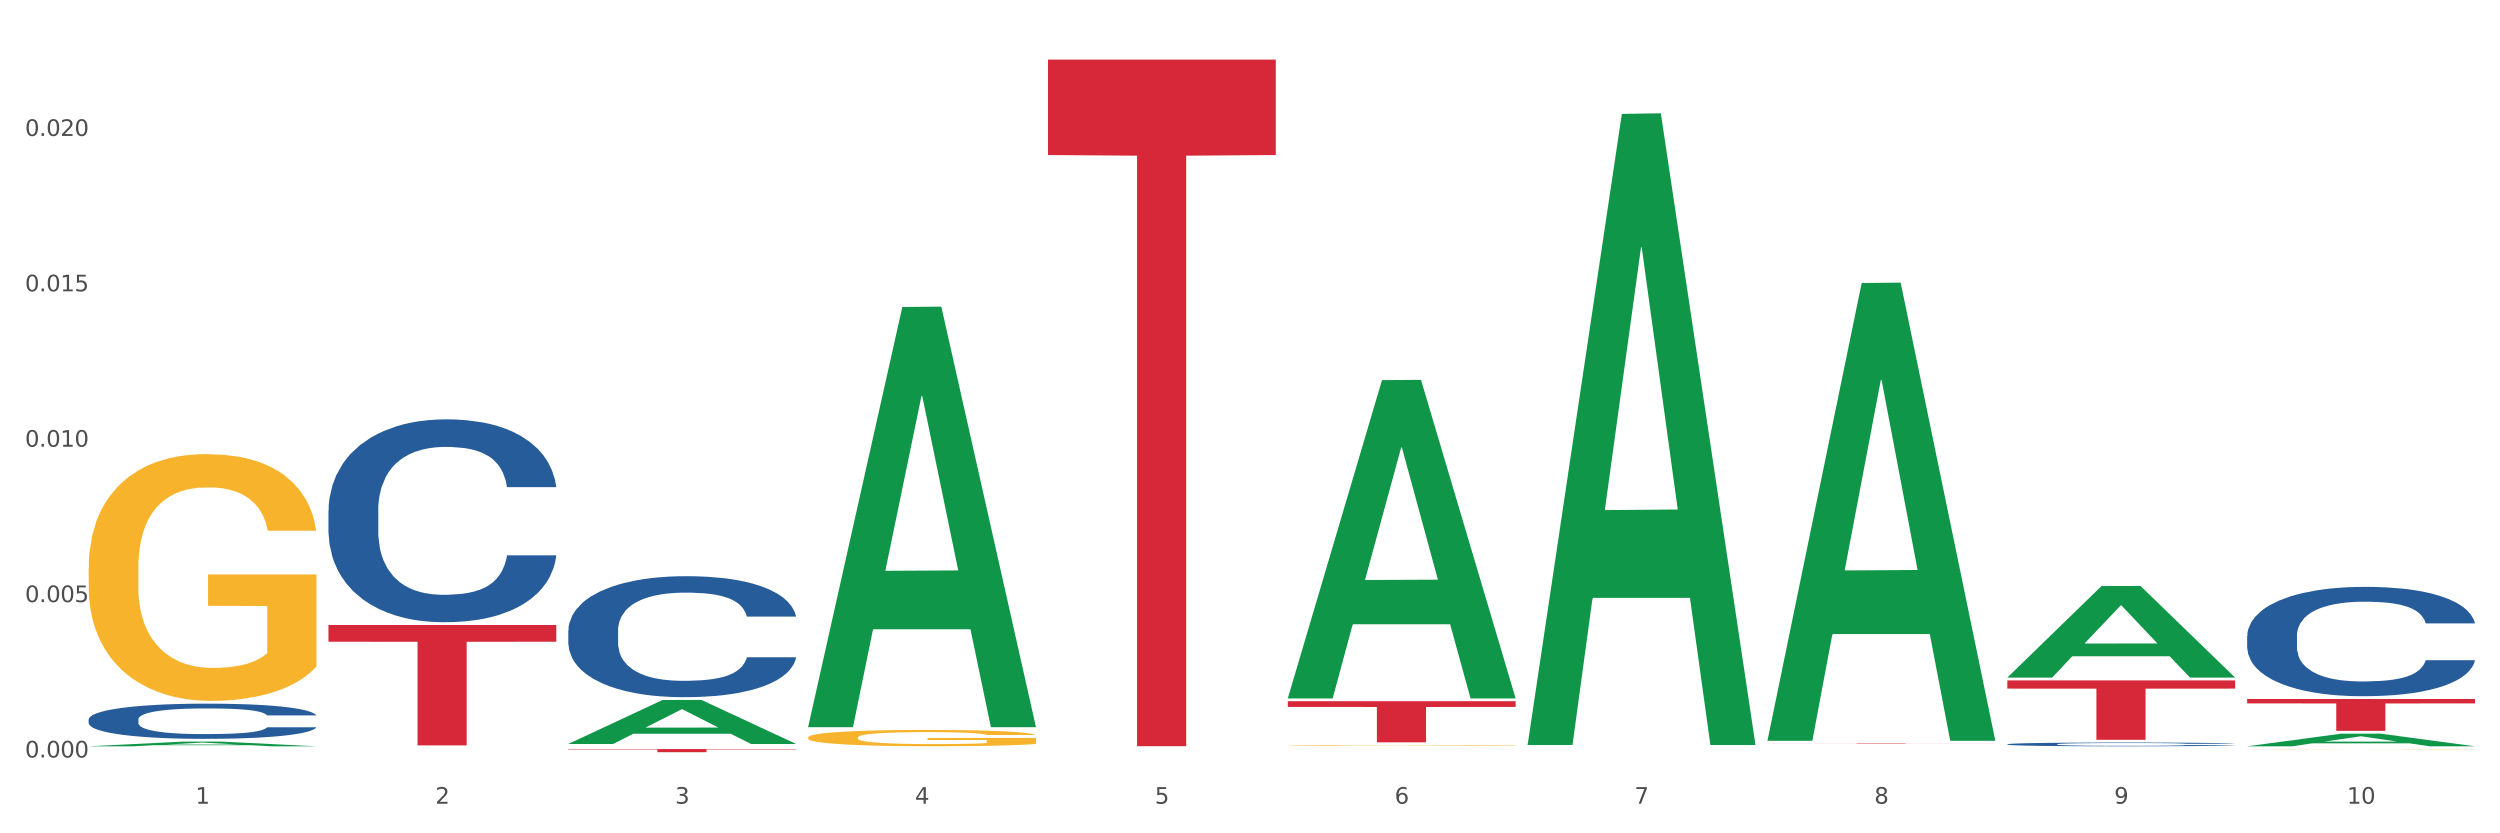 <?xml version="1.0" encoding="utf-8" standalone="no"?>
<!DOCTYPE svg PUBLIC "-//W3C//DTD SVG 1.1//EN"
  "http://www.w3.org/Graphics/SVG/1.1/DTD/svg11.dtd">
<svg xmlns:xlink="http://www.w3.org/1999/xlink" width="1080pt" height="360pt" viewBox="0 0 1080 360" xmlns="http://www.w3.org/2000/svg" version="1.1">
 <rect x="0" y="0" width="1080" height="360" fill="#333333" stroke="none"/>
 <defs>
  <style type="text/css">*{stroke-linejoin: round; stroke-linecap: butt}</style>
 </defs>
 <g id="figure_1">
  <g id="patch_1">
   <path d="M 0 360 
L 1080 360 
L 1080 0 
L 0 0 
z
" style="fill: #ffffff; stroke: #ffffff; stroke-linejoin: miter"/>
  </g>
  <g id="axes_1">
   <g id="matplotlib.axis_1">
    <g id="xtick_1">
     <g id="text_1">
      <!-- 1 -->
      <g style="fill: #4d4d4d" transform="translate(84.444 347.204) scale(0.096 -0.096)">
       <defs>
        <path id="DejaVuSans-31" d="M 794 531 
L 1825 531 
L 1825 4091 
L 703 3866 
L 703 4441 
L 1819 4666 
L 2450 4666 
L 2450 531 
L 3481 531 
L 3481 0 
L 794 0 
L 794 531 
z
" transform="scale(0.016)"/>
       </defs>
       <use xlink:href="#DejaVuSans-31"/>
      </g>
     </g>
    </g>
    <g id="xtick_2">
     <g id="text_2">
      <!-- 2 -->
      <g style="fill: #4d4d4d" transform="translate(188.053 347.204) scale(0.096 -0.096)">
       <defs>
        <path id="DejaVuSans-32" d="M 1228 531 
L 3431 531 
L 3431 0 
L 469 0 
L 469 531 
Q 828 903 1448 1529 
Q 2069 2156 2228 2338 
Q 2531 2678 2651 2914 
Q 2772 3150 2772 3378 
Q 2772 3750 2511 3984 
Q 2250 4219 1831 4219 
Q 1534 4219 1204 4116 
Q 875 4013 500 3803 
L 500 4441 
Q 881 4594 1212 4672 
Q 1544 4750 1819 4750 
Q 2544 4750 2975 4387 
Q 3406 4025 3406 3419 
Q 3406 3131 3298 2873 
Q 3191 2616 2906 2266 
Q 2828 2175 2409 1742 
Q 1991 1309 1228 531 
z
" transform="scale(0.016)"/>
       </defs>
       <use xlink:href="#DejaVuSans-32"/>
      </g>
     </g>
    </g>
    <g id="xtick_3">
     <g id="text_3">
      <!-- 3 -->
      <g style="fill: #4d4d4d" transform="translate(291.663 347.204) scale(0.096 -0.096)">
       <defs>
        <path id="DejaVuSans-33" d="M 2597 2516 
Q 3050 2419 3304 2112 
Q 3559 1806 3559 1356 
Q 3559 666 3084 287 
Q 2609 -91 1734 -91 
Q 1441 -91 1130 -33 
Q 819 25 488 141 
L 488 750 
Q 750 597 1062 519 
Q 1375 441 1716 441 
Q 2309 441 2620 675 
Q 2931 909 2931 1356 
Q 2931 1769 2642 2001 
Q 2353 2234 1838 2234 
L 1294 2234 
L 1294 2753 
L 1863 2753 
Q 2328 2753 2575 2939 
Q 2822 3125 2822 3475 
Q 2822 3834 2567 4026 
Q 2313 4219 1838 4219 
Q 1578 4219 1281 4162 
Q 984 4106 628 3988 
L 628 4550 
Q 988 4650 1302 4700 
Q 1616 4750 1894 4750 
Q 2613 4750 3031 4423 
Q 3450 4097 3450 3541 
Q 3450 3153 3228 2886 
Q 3006 2619 2597 2516 
z
" transform="scale(0.016)"/>
       </defs>
       <use xlink:href="#DejaVuSans-33"/>
      </g>
     </g>
    </g>
    <g id="xtick_4">
     <g id="text_4">
      <!-- 4 -->
      <g style="fill: #4d4d4d" transform="translate(395.273 347.204) scale(0.096 -0.096)">
       <defs>
        <path id="DejaVuSans-34" d="M 2419 4116 
L 825 1625 
L 2419 1625 
L 2419 4116 
z
M 2253 4666 
L 3047 4666 
L 3047 1625 
L 3713 1625 
L 3713 1100 
L 3047 1100 
L 3047 0 
L 2419 0 
L 2419 1100 
L 313 1100 
L 313 1709 
L 2253 4666 
z
" transform="scale(0.016)"/>
       </defs>
       <use xlink:href="#DejaVuSans-34"/>
      </g>
     </g>
    </g>
    <g id="xtick_5">
     <g id="text_5">
      <!-- 5 -->
      <g style="fill: #4d4d4d" transform="translate(498.883 347.204) scale(0.096 -0.096)">
       <defs>
        <path id="DejaVuSans-35" d="M 691 4666 
L 3169 4666 
L 3169 4134 
L 1269 4134 
L 1269 2991 
Q 1406 3038 1543 3061 
Q 1681 3084 1819 3084 
Q 2600 3084 3056 2656 
Q 3513 2228 3513 1497 
Q 3513 744 3044 326 
Q 2575 -91 1722 -91 
Q 1428 -91 1123 -41 
Q 819 9 494 109 
L 494 744 
Q 775 591 1075 516 
Q 1375 441 1709 441 
Q 2250 441 2565 725 
Q 2881 1009 2881 1497 
Q 2881 1984 2565 2268 
Q 2250 2553 1709 2553 
Q 1456 2553 1204 2497 
Q 953 2441 691 2322 
L 691 4666 
z
" transform="scale(0.016)"/>
       </defs>
       <use xlink:href="#DejaVuSans-35"/>
      </g>
     </g>
    </g>
    <g id="xtick_6">
     <g id="text_6">
      <!-- 6 -->
      <g style="fill: #4d4d4d" transform="translate(602.492 347.204) scale(0.096 -0.096)">
       <defs>
        <path id="DejaVuSans-36" d="M 2113 2584 
Q 1688 2584 1439 2293 
Q 1191 2003 1191 1497 
Q 1191 994 1439 701 
Q 1688 409 2113 409 
Q 2538 409 2786 701 
Q 3034 994 3034 1497 
Q 3034 2003 2786 2293 
Q 2538 2584 2113 2584 
z
M 3366 4563 
L 3366 3988 
Q 3128 4100 2886 4159 
Q 2644 4219 2406 4219 
Q 1781 4219 1451 3797 
Q 1122 3375 1075 2522 
Q 1259 2794 1537 2939 
Q 1816 3084 2150 3084 
Q 2853 3084 3261 2657 
Q 3669 2231 3669 1497 
Q 3669 778 3244 343 
Q 2819 -91 2113 -91 
Q 1303 -91 875 529 
Q 447 1150 447 2328 
Q 447 3434 972 4092 
Q 1497 4750 2381 4750 
Q 2619 4750 2861 4703 
Q 3103 4656 3366 4563 
z
" transform="scale(0.016)"/>
       </defs>
       <use xlink:href="#DejaVuSans-36"/>
      </g>
     </g>
    </g>
    <g id="xtick_7">
     <g id="text_7">
      <!-- 7 -->
      <g style="fill: #4d4d4d" transform="translate(706.102 347.204) scale(0.096 -0.096)">
       <defs>
        <path id="DejaVuSans-37" d="M 525 4666 
L 3525 4666 
L 3525 4397 
L 1831 0 
L 1172 0 
L 2766 4134 
L 525 4134 
L 525 4666 
z
" transform="scale(0.016)"/>
       </defs>
       <use xlink:href="#DejaVuSans-37"/>
      </g>
     </g>
    </g>
    <g id="xtick_8">
     <g id="text_8">
      <!-- 8 -->
      <g style="fill: #4d4d4d" transform="translate(809.712 347.204) scale(0.096 -0.096)">
       <defs>
        <path id="DejaVuSans-38" d="M 2034 2216 
Q 1584 2216 1326 1975 
Q 1069 1734 1069 1313 
Q 1069 891 1326 650 
Q 1584 409 2034 409 
Q 2484 409 2743 651 
Q 3003 894 3003 1313 
Q 3003 1734 2745 1975 
Q 2488 2216 2034 2216 
z
M 1403 2484 
Q 997 2584 770 2862 
Q 544 3141 544 3541 
Q 544 4100 942 4425 
Q 1341 4750 2034 4750 
Q 2731 4750 3128 4425 
Q 3525 4100 3525 3541 
Q 3525 3141 3298 2862 
Q 3072 2584 2669 2484 
Q 3125 2378 3379 2068 
Q 3634 1759 3634 1313 
Q 3634 634 3220 271 
Q 2806 -91 2034 -91 
Q 1263 -91 848 271 
Q 434 634 434 1313 
Q 434 1759 690 2068 
Q 947 2378 1403 2484 
z
M 1172 3481 
Q 1172 3119 1398 2916 
Q 1625 2713 2034 2713 
Q 2441 2713 2670 2916 
Q 2900 3119 2900 3481 
Q 2900 3844 2670 4047 
Q 2441 4250 2034 4250 
Q 1625 4250 1398 4047 
Q 1172 3844 1172 3481 
z
" transform="scale(0.016)"/>
       </defs>
       <use xlink:href="#DejaVuSans-38"/>
      </g>
     </g>
    </g>
    <g id="xtick_9">
     <g id="text_9">
      <!-- 9 -->
      <g style="fill: #4d4d4d" transform="translate(913.322 347.204) scale(0.096 -0.096)">
       <defs>
        <path id="DejaVuSans-39" d="M 703 97 
L 703 672 
Q 941 559 1184 500 
Q 1428 441 1663 441 
Q 2288 441 2617 861 
Q 2947 1281 2994 2138 
Q 2813 1869 2534 1725 
Q 2256 1581 1919 1581 
Q 1219 1581 811 2004 
Q 403 2428 403 3163 
Q 403 3881 828 4315 
Q 1253 4750 1959 4750 
Q 2769 4750 3195 4129 
Q 3622 3509 3622 2328 
Q 3622 1225 3098 567 
Q 2575 -91 1691 -91 
Q 1453 -91 1209 -44 
Q 966 3 703 97 
z
M 1959 2075 
Q 2384 2075 2632 2365 
Q 2881 2656 2881 3163 
Q 2881 3666 2632 3958 
Q 2384 4250 1959 4250 
Q 1534 4250 1286 3958 
Q 1038 3666 1038 3163 
Q 1038 2656 1286 2365 
Q 1534 2075 1959 2075 
z
" transform="scale(0.016)"/>
       </defs>
       <use xlink:href="#DejaVuSans-39"/>
      </g>
     </g>
    </g>
    <g id="xtick_10">
     <g id="text_10">
      <!-- 10 -->
      <g style="fill: #4d4d4d" transform="translate(1013.877 347.204) scale(0.096 -0.096)">
       <defs>
        <path id="DejaVuSans-30" d="M 2034 4250 
Q 1547 4250 1301 3770 
Q 1056 3291 1056 2328 
Q 1056 1369 1301 889 
Q 1547 409 2034 409 
Q 2525 409 2770 889 
Q 3016 1369 3016 2328 
Q 3016 3291 2770 3770 
Q 2525 4250 2034 4250 
z
M 2034 4750 
Q 2819 4750 3233 4129 
Q 3647 3509 3647 2328 
Q 3647 1150 3233 529 
Q 2819 -91 2034 -91 
Q 1250 -91 836 529 
Q 422 1150 422 2328 
Q 422 3509 836 4129 
Q 1250 4750 2034 4750 
z
" transform="scale(0.016)"/>
       </defs>
       <use xlink:href="#DejaVuSans-31"/>
       <use xlink:href="#DejaVuSans-30" transform="translate(63.623 0)"/>
      </g>
     </g>
    </g>
    <g id="xtick_11"/>
    <g id="xtick_12"/>
    <g id="xtick_13"/>
    <g id="xtick_14"/>
    <g id="xtick_15"/>
    <g id="xtick_16"/>
    <g id="xtick_17"/>
    <g id="xtick_18"/>
    <g id="xtick_19"/>
   </g>
   <g id="matplotlib.axis_2">
    <g id="ytick_1">
     <g id="text_11">
      <!-- 0.000 -->
      <g style="fill: #4d4d4d" transform="translate(10.8 327.245) scale(0.096 -0.096)">
       <defs>
        <path id="DejaVuSans-2e" d="M 684 794 
L 1344 794 
L 1344 0 
L 684 0 
L 684 794 
z
" transform="scale(0.016)"/>
       </defs>
       <use xlink:href="#DejaVuSans-30"/>
       <use xlink:href="#DejaVuSans-2e" transform="translate(63.623 0)"/>
       <use xlink:href="#DejaVuSans-30" transform="translate(95.41 0)"/>
       <use xlink:href="#DejaVuSans-30" transform="translate(159.033 0)"/>
       <use xlink:href="#DejaVuSans-30" transform="translate(222.656 0)"/>
      </g>
     </g>
    </g>
    <g id="ytick_2">
     <g id="text_12">
      <!-- 0.005 -->
      <g style="fill: #4d4d4d" transform="translate(10.8 260.114) scale(0.096 -0.096)">
       <use xlink:href="#DejaVuSans-30"/>
       <use xlink:href="#DejaVuSans-2e" transform="translate(63.623 0)"/>
       <use xlink:href="#DejaVuSans-30" transform="translate(95.41 0)"/>
       <use xlink:href="#DejaVuSans-30" transform="translate(159.033 0)"/>
       <use xlink:href="#DejaVuSans-35" transform="translate(222.656 0)"/>
      </g>
     </g>
    </g>
    <g id="ytick_3">
     <g id="text_13">
      <!-- 0.010 -->
      <g style="fill: #4d4d4d" transform="translate(10.8 192.983) scale(0.096 -0.096)">
       <use xlink:href="#DejaVuSans-30"/>
       <use xlink:href="#DejaVuSans-2e" transform="translate(63.623 0)"/>
       <use xlink:href="#DejaVuSans-30" transform="translate(95.41 0)"/>
       <use xlink:href="#DejaVuSans-31" transform="translate(159.033 0)"/>
       <use xlink:href="#DejaVuSans-30" transform="translate(222.656 0)"/>
      </g>
     </g>
    </g>
    <g id="ytick_4">
     <g id="text_14">
      <!-- 0.015 -->
      <g style="fill: #4d4d4d" transform="translate(10.8 125.853) scale(0.096 -0.096)">
       <use xlink:href="#DejaVuSans-30"/>
       <use xlink:href="#DejaVuSans-2e" transform="translate(63.623 0)"/>
       <use xlink:href="#DejaVuSans-30" transform="translate(95.41 0)"/>
       <use xlink:href="#DejaVuSans-31" transform="translate(159.033 0)"/>
       <use xlink:href="#DejaVuSans-35" transform="translate(222.656 0)"/>
      </g>
     </g>
    </g>
    <g id="ytick_5">
     <g id="text_15">
      <!-- 0.020 -->
      <g style="fill: #4d4d4d" transform="translate(10.8 58.722) scale(0.096 -0.096)">
       <use xlink:href="#DejaVuSans-30"/>
       <use xlink:href="#DejaVuSans-2e" transform="translate(63.623 0)"/>
       <use xlink:href="#DejaVuSans-30" transform="translate(95.41 0)"/>
       <use xlink:href="#DejaVuSans-32" transform="translate(159.033 0)"/>
       <use xlink:href="#DejaVuSans-30" transform="translate(222.656 0)"/>
      </g>
     </g>
    </g>
    <g id="ytick_6"/>
    <g id="ytick_7"/>
    <g id="ytick_8"/>
    <g id="ytick_9"/>
    <g id="ytick_10"/>
   </g>
   <g id="PolyCollection_1">
    <path d="M 38.283 322.402 
L 38.384 322.4 
L 78.974 320.373 
L 95.818 320.371 
L 136.712 322.406 
L 117.229 322.406 
L 108.401 321.932 
L 66.493 321.932 
L 66.188 321.94 
L 57.664 322.406 
L 38.283 322.406 
L 38.283 322.402 
L 71.769 321.649 
L 103.125 321.648 
L 87.599 320.805 
L 87.396 320.801 
L 87.193 320.807 
L 71.668 321.648 
L 71.769 321.649 
L 38.283 322.402 
z
" clip-path="url(#pb7acf70c94)" style="fill: #109648"/>
    <path d="M 970.771 301.96 
L 1069.2 301.96 
L 1069.2 303.875 
L 1030.481 303.888 
L 1030.481 315.738 
L 1009.256 315.738 
L 1009.256 303.888 
L 970.771 303.875 
L 970.771 301.973 
L 970.771 301.96 
z
" clip-path="url(#pb7acf70c94)" style="fill: #d62839"/>
    <path d="M 867.161 293.922 
L 965.59 293.922 
L 965.59 297.488 
L 926.872 297.512 
L 926.872 319.583 
L 905.646 319.583 
L 905.646 297.512 
L 867.161 297.488 
L 867.161 293.946 
L 867.161 293.922 
z
" clip-path="url(#pb7acf70c94)" style="fill: #d62839"/>
    <path d="M 763.551 321.213 
L 861.981 321.213 
L 861.981 321.238 
L 823.262 321.238 
L 823.262 321.396 
L 802.037 321.396 
L 802.037 321.238 
L 763.551 321.238 
L 763.551 321.213 
L 763.551 321.213 
z
" clip-path="url(#pb7acf70c94)" style="fill: #d62839"/>
    <path d="M 556.332 302.926 
L 654.761 302.926 
L 654.761 305.396 
L 616.042 305.413 
L 616.042 320.7 
L 594.817 320.7 
L 594.817 305.413 
L 556.332 305.396 
L 556.332 302.943 
L 556.332 302.926 
z
" clip-path="url(#pb7acf70c94)" style="fill: #d62839"/>
    <path d="M 452.722 25.759 
L 551.151 25.759 
L 551.151 66.977 
L 512.433 67.256 
L 512.433 322.36 
L 491.207 322.36 
L 491.207 67.256 
L 452.722 66.977 
L 452.722 26.038 
L 452.722 25.759 
z
" clip-path="url(#pb7acf70c94)" style="fill: #d62839"/>
    <path d="M 245.502 323.597 
L 343.932 323.597 
L 343.932 323.785 
L 305.213 323.786 
L 305.213 324.95 
L 283.988 324.95 
L 283.988 323.786 
L 245.502 323.785 
L 245.502 323.599 
L 245.502 323.597 
z
" clip-path="url(#pb7acf70c94)" style="fill: #d62839"/>
    <path d="M 141.893 269.993 
L 240.322 269.993 
L 240.322 277.22 
L 201.603 277.269 
L 201.603 322.002 
L 180.378 322.002 
L 180.378 277.269 
L 141.893 277.22 
L 141.893 270.042 
L 141.893 269.993 
z
" clip-path="url(#pb7acf70c94)" style="fill: #d62839"/>
    <path d="M 38.283 310.809 
L 38.399 310.795 
L 38.399 310.406 
L 38.748 309.879 
L 40.028 308.907 
L 41.657 308.171 
L 44.449 307.31 
L 45.962 306.949 
L 47.94 306.547 
L 52.012 305.894 
L 56.666 305.339 
L 59.923 305.033 
L 62.367 304.839 
L 67.835 304.492 
L 70.976 304.339 
L 74.234 304.214 
L 77.026 304.131 
L 81.68 304.034 
L 85.403 303.992 
L 89.708 303.978 
L 93.315 303.992 
L 98.085 304.048 
L 105.066 304.214 
L 107.742 304.312 
L 111.349 304.478 
L 115.072 304.7 
L 118.097 304.922 
L 121.587 305.242 
L 125.194 305.658 
L 128.684 306.186 
L 131.128 306.672 
L 133.106 307.185 
L 134.851 307.81 
L 136.131 308.49 
L 136.712 309.059 
L 115.421 309.059 
L 114.839 308.546 
L 113.676 307.99 
L 112.512 307.616 
L 111.232 307.31 
L 109.254 306.963 
L 107.509 306.741 
L 104.601 306.477 
L 101.925 306.311 
L 99.714 306.213 
L 97.038 306.13 
L 91.337 306.047 
L 87.265 306.047 
L 84.705 306.075 
L 81.564 306.144 
L 78.888 306.241 
L 75.747 306.408 
L 73.303 306.588 
L 70.86 306.824 
L 69.464 306.991 
L 67.37 307.296 
L 65.974 307.546 
L 64.112 307.977 
L 63.065 308.282 
L 61.203 309.073 
L 60.389 309.656 
L 60.04 310.059 
L 59.807 310.503 
L 59.807 312.669 
L 60.505 313.641 
L 61.087 314.057 
L 62.018 314.529 
L 63.763 315.14 
L 66.323 315.737 
L 68.999 316.168 
L 71.209 316.431 
L 73.303 316.626 
L 75.398 316.778 
L 77.957 316.917 
L 80.051 317 
L 83.193 317.084 
L 86.916 317.125 
L 89.825 317.125 
L 95.758 317.056 
L 98.434 316.987 
L 100.994 316.889 
L 103.786 316.737 
L 105.997 316.57 
L 107.277 316.445 
L 109.371 316.181 
L 111 315.904 
L 112.396 315.584 
L 113.327 315.307 
L 114.374 314.89 
L 115.188 314.418 
L 115.421 314.168 
L 136.712 314.168 
L 136.247 314.668 
L 135.432 315.154 
L 133.804 315.807 
L 132.524 316.181 
L 130.546 316.64 
L 128.452 317.028 
L 125.543 317.459 
L 122.867 317.778 
L 120.075 318.056 
L 117.05 318.305 
L 111.581 318.653 
L 109.603 318.75 
L 105.415 318.916 
L 102.157 319.014 
L 97.387 319.111 
L 92.501 319.166 
L 87.381 319.18 
L 82.844 319.152 
L 77.841 319.069 
L 74.7 318.986 
L 71.209 318.861 
L 67.137 318.666 
L 63.298 318.43 
L 59.691 318.153 
L 56.317 317.833 
L 53.175 317.473 
L 49.103 316.876 
L 46.078 316.292 
L 43.868 315.751 
L 42.355 315.293 
L 40.843 314.71 
L 40.028 314.307 
L 38.748 313.335 
L 38.283 312.433 
L 38.283 310.809 
z
" clip-path="url(#pb7acf70c94)" style="fill: #255c99"/>
    <path d="M 141.893 220.537 
L 142.009 220.457 
L 142.009 218.216 
L 142.358 215.174 
L 143.638 209.571 
L 145.267 205.329 
L 148.059 200.367 
L 149.572 198.286 
L 151.55 195.964 
L 155.622 192.203 
L 160.276 189.001 
L 163.533 187.24 
L 165.977 186.119 
L 171.445 184.118 
L 174.586 183.238 
L 177.844 182.518 
L 180.636 182.037 
L 185.29 181.477 
L 189.013 181.237 
L 193.318 181.157 
L 196.925 181.237 
L 201.695 181.557 
L 208.676 182.518 
L 211.352 183.078 
L 214.958 184.038 
L 218.682 185.319 
L 221.707 186.6 
L 225.197 188.441 
L 228.804 190.842 
L 232.294 193.883 
L 234.737 196.685 
L 236.715 199.646 
L 238.46 203.248 
L 239.74 207.17 
L 240.322 210.452 
L 219.031 210.452 
L 218.449 207.49 
L 217.285 204.289 
L 216.122 202.128 
L 214.842 200.367 
L 212.864 198.366 
L 211.119 197.085 
L 208.21 195.564 
L 205.534 194.604 
L 203.324 194.043 
L 200.648 193.563 
L 194.947 193.083 
L 190.875 193.083 
L 188.315 193.243 
L 185.174 193.643 
L 182.498 194.204 
L 179.356 195.164 
L 176.913 196.205 
L 174.47 197.565 
L 173.074 198.526 
L 170.979 200.287 
L 169.583 201.727 
L 167.722 204.209 
L 166.675 205.97 
L 164.813 210.532 
L 163.999 213.894 
L 163.65 216.215 
L 163.417 218.776 
L 163.417 231.262 
L 164.115 236.865 
L 164.697 239.267 
L 165.627 241.988 
L 167.373 245.51 
L 169.932 248.951 
L 172.608 251.433 
L 174.819 252.953 
L 176.913 254.074 
L 179.007 254.955 
L 181.567 255.755 
L 183.661 256.235 
L 186.803 256.715 
L 190.526 256.956 
L 193.434 256.956 
L 199.368 256.555 
L 202.044 256.155 
L 204.604 255.595 
L 207.396 254.714 
L 209.606 253.754 
L 210.886 253.034 
L 212.981 251.513 
L 214.609 249.912 
L 216.006 248.071 
L 216.936 246.47 
L 217.983 244.069 
L 218.798 241.348 
L 219.031 239.907 
L 240.322 239.907 
L 239.857 242.788 
L 239.042 245.59 
L 237.413 249.352 
L 236.134 251.513 
L 234.156 254.154 
L 232.061 256.395 
L 229.153 258.877 
L 226.477 260.717 
L 223.684 262.318 
L 220.659 263.759 
L 215.191 265.76 
L 213.213 266.32 
L 209.025 267.281 
L 205.767 267.841 
L 200.997 268.401 
L 196.11 268.722 
L 190.991 268.802 
L 186.454 268.641 
L 181.451 268.161 
L 178.309 267.681 
L 174.819 266.961 
L 170.747 265.84 
L 166.907 264.479 
L 163.301 262.879 
L 159.926 261.038 
L 156.785 258.957 
L 152.713 255.515 
L 149.688 252.153 
L 147.477 249.031 
L 145.965 246.39 
L 144.452 243.028 
L 143.638 240.707 
L 142.358 235.104 
L 141.893 229.902 
L 141.893 220.537 
z
" clip-path="url(#pb7acf70c94)" style="fill: #255c99"/>
    <path d="M 245.502 272.399 
L 245.619 272.352 
L 245.619 271.015 
L 245.968 269.201 
L 247.248 265.86 
L 248.877 263.33 
L 251.669 260.37 
L 253.181 259.129 
L 255.159 257.745 
L 259.231 255.501 
L 263.885 253.592 
L 267.143 252.542 
L 269.586 251.873 
L 275.055 250.68 
L 278.196 250.155 
L 281.454 249.725 
L 284.246 249.439 
L 288.9 249.105 
L 292.623 248.962 
L 296.928 248.914 
L 300.534 248.962 
L 305.305 249.153 
L 312.285 249.725 
L 314.961 250.06 
L 318.568 250.632 
L 322.291 251.396 
L 325.316 252.16 
L 328.807 253.258 
L 332.413 254.69 
L 335.904 256.504 
L 338.347 258.174 
L 340.325 259.941 
L 342.07 262.089 
L 343.35 264.428 
L 343.932 266.385 
L 322.64 266.385 
L 322.059 264.619 
L 320.895 262.709 
L 319.732 261.42 
L 318.452 260.37 
L 316.474 259.177 
L 314.729 258.413 
L 311.82 257.506 
L 309.144 256.933 
L 306.934 256.599 
L 304.258 256.313 
L 298.557 256.026 
L 294.484 256.026 
L 291.925 256.122 
L 288.783 256.361 
L 286.107 256.695 
L 282.966 257.267 
L 280.523 257.888 
L 278.08 258.699 
L 276.683 259.272 
L 274.589 260.322 
L 273.193 261.182 
L 271.331 262.661 
L 270.284 263.712 
L 268.423 266.432 
L 267.608 268.437 
L 267.259 269.822 
L 267.027 271.349 
L 267.027 278.796 
L 267.725 282.137 
L 268.306 283.569 
L 269.237 285.192 
L 270.982 287.292 
L 273.542 289.345 
L 276.218 290.825 
L 278.429 291.732 
L 280.523 292.4 
L 282.617 292.925 
L 285.177 293.402 
L 287.271 293.689 
L 290.412 293.975 
L 294.135 294.118 
L 297.044 294.118 
L 302.978 293.88 
L 305.654 293.641 
L 308.213 293.307 
L 311.006 292.782 
L 313.216 292.209 
L 314.496 291.779 
L 316.59 290.872 
L 318.219 289.918 
L 319.615 288.82 
L 320.546 287.865 
L 321.593 286.433 
L 322.408 284.81 
L 322.64 283.951 
L 343.932 283.951 
L 343.466 285.669 
L 342.652 287.34 
L 341.023 289.584 
L 339.743 290.872 
L 337.765 292.448 
L 335.671 293.784 
L 332.762 295.264 
L 330.087 296.362 
L 327.294 297.317 
L 324.269 298.176 
L 318.801 299.369 
L 316.823 299.703 
L 312.635 300.276 
L 309.377 300.61 
L 304.607 300.944 
L 299.72 301.135 
L 294.601 301.183 
L 290.063 301.088 
L 285.06 300.801 
L 281.919 300.515 
L 278.429 300.085 
L 274.356 299.417 
L 270.517 298.605 
L 266.91 297.651 
L 263.536 296.553 
L 260.395 295.312 
L 256.323 293.259 
L 253.298 291.254 
L 251.087 289.393 
L 249.575 287.817 
L 248.062 285.813 
L 247.248 284.428 
L 245.968 281.087 
L 245.502 277.984 
L 245.502 272.399 
z
" clip-path="url(#pb7acf70c94)" style="fill: #255c99"/>
    <path d="M 867.161 321.507 
L 867.277 321.506 
L 867.277 321.464 
L 867.626 321.408 
L 868.906 321.303 
L 870.535 321.224 
L 873.327 321.132 
L 874.84 321.093 
L 876.818 321.05 
L 880.89 320.98 
L 885.544 320.92 
L 888.801 320.888 
L 891.245 320.867 
L 896.713 320.83 
L 899.854 320.813 
L 903.112 320.8 
L 905.904 320.791 
L 910.558 320.78 
L 914.281 320.776 
L 918.586 320.774 
L 922.193 320.776 
L 926.963 320.782 
L 933.944 320.8 
L 936.62 320.81 
L 940.227 320.828 
L 943.95 320.852 
L 946.975 320.876 
L 950.465 320.91 
L 954.072 320.955 
L 957.562 321.011 
L 960.006 321.063 
L 961.984 321.119 
L 963.729 321.186 
L 965.009 321.259 
L 965.59 321.32 
L 944.299 321.32 
L 943.717 321.265 
L 942.554 321.205 
L 941.39 321.165 
L 940.11 321.132 
L 938.132 321.095 
L 936.387 321.071 
L 933.479 321.043 
L 930.803 321.025 
L 928.592 321.014 
L 925.916 321.005 
L 920.215 320.996 
L 916.143 320.996 
L 913.583 320.999 
L 910.442 321.007 
L 907.766 321.017 
L 904.625 321.035 
L 902.181 321.055 
L 899.738 321.08 
L 898.342 321.098 
L 896.248 321.131 
L 894.851 321.157 
L 892.99 321.204 
L 891.943 321.236 
L 890.081 321.321 
L 889.267 321.384 
L 888.918 321.427 
L 888.685 321.475 
L 888.685 321.707 
L 889.383 321.811 
L 889.965 321.856 
L 890.896 321.907 
L 892.641 321.972 
L 895.201 322.036 
L 897.877 322.083 
L 900.087 322.111 
L 902.181 322.132 
L 904.276 322.148 
L 906.835 322.163 
L 908.929 322.172 
L 912.071 322.181 
L 915.794 322.185 
L 918.703 322.185 
L 924.636 322.178 
L 927.312 322.17 
L 929.872 322.16 
L 932.664 322.144 
L 934.875 322.126 
L 936.155 322.112 
L 938.249 322.084 
L 939.878 322.054 
L 941.274 322.02 
L 942.205 321.99 
L 943.252 321.946 
L 944.066 321.895 
L 944.299 321.868 
L 965.59 321.868 
L 965.125 321.922 
L 964.31 321.974 
L 962.682 322.044 
L 961.402 322.084 
L 959.424 322.133 
L 957.33 322.175 
L 954.421 322.221 
L 951.745 322.255 
L 948.953 322.285 
L 945.928 322.312 
L 940.459 322.349 
L 938.481 322.36 
L 934.293 322.378 
L 931.035 322.388 
L 926.265 322.398 
L 921.379 322.404 
L 916.259 322.406 
L 911.722 322.403 
L 906.719 322.394 
L 903.577 322.385 
L 900.087 322.372 
L 896.015 322.351 
L 892.176 322.325 
L 888.569 322.296 
L 885.195 322.261 
L 882.053 322.223 
L 877.981 322.159 
L 874.956 322.096 
L 872.746 322.038 
L 871.233 321.989 
L 869.721 321.926 
L 868.906 321.883 
L 867.626 321.779 
L 867.161 321.682 
L 867.161 321.507 
z
" clip-path="url(#pb7acf70c94)" style="fill: #255c99"/>
    <path d="M 970.771 274.75 
L 970.887 274.707 
L 970.887 273.499 
L 971.236 271.859 
L 972.516 268.839 
L 974.145 266.552 
L 976.937 263.877 
L 978.45 262.755 
L 980.428 261.504 
L 984.5 259.476 
L 989.154 257.75 
L 992.411 256.801 
L 994.854 256.197 
L 1000.323 255.118 
L 1003.464 254.643 
L 1006.722 254.255 
L 1009.514 253.996 
L 1014.168 253.694 
L 1017.891 253.565 
L 1022.196 253.521 
L 1025.803 253.565 
L 1030.573 253.737 
L 1037.554 254.255 
L 1040.23 254.557 
L 1043.836 255.075 
L 1047.56 255.765 
L 1050.585 256.455 
L 1054.075 257.448 
L 1057.682 258.742 
L 1061.172 260.382 
L 1063.615 261.892 
L 1065.593 263.489 
L 1067.338 265.43 
L 1068.618 267.545 
L 1069.2 269.314 
L 1047.909 269.314 
L 1047.327 267.717 
L 1046.163 265.991 
L 1045 264.826 
L 1043.72 263.877 
L 1041.742 262.798 
L 1039.997 262.108 
L 1037.088 261.288 
L 1034.412 260.77 
L 1032.202 260.468 
L 1029.526 260.209 
L 1023.825 259.95 
L 1019.753 259.95 
L 1017.193 260.037 
L 1014.052 260.252 
L 1011.376 260.555 
L 1008.234 261.072 
L 1005.791 261.633 
L 1003.348 262.367 
L 1001.952 262.885 
L 999.857 263.834 
L 998.461 264.61 
L 996.6 265.948 
L 995.553 266.897 
L 993.691 269.357 
L 992.877 271.169 
L 992.528 272.42 
L 992.295 273.801 
L 992.295 280.532 
L 992.993 283.552 
L 993.575 284.847 
L 994.505 286.314 
L 996.251 288.212 
L 998.81 290.068 
L 1001.486 291.405 
L 1003.697 292.225 
L 1005.791 292.829 
L 1007.885 293.304 
L 1010.445 293.735 
L 1012.539 293.994 
L 1015.681 294.253 
L 1019.404 294.383 
L 1022.312 294.383 
L 1028.246 294.167 
L 1030.922 293.951 
L 1033.482 293.649 
L 1036.274 293.175 
L 1038.484 292.657 
L 1039.764 292.268 
L 1041.859 291.449 
L 1043.487 290.586 
L 1044.884 289.593 
L 1045.814 288.73 
L 1046.861 287.436 
L 1047.676 285.969 
L 1047.909 285.192 
L 1069.2 285.192 
L 1068.735 286.745 
L 1067.92 288.256 
L 1066.291 290.284 
L 1065.012 291.449 
L 1063.034 292.872 
L 1060.939 294.081 
L 1058.031 295.418 
L 1055.355 296.411 
L 1052.562 297.274 
L 1049.537 298.05 
L 1044.069 299.129 
L 1042.091 299.431 
L 1037.903 299.949 
L 1034.645 300.251 
L 1029.875 300.553 
L 1024.988 300.725 
L 1019.869 300.769 
L 1015.332 300.682 
L 1010.329 300.423 
L 1007.187 300.165 
L 1003.697 299.776 
L 999.625 299.172 
L 995.785 298.439 
L 992.179 297.576 
L 988.804 296.583 
L 985.663 295.461 
L 981.591 293.606 
L 978.566 291.794 
L 976.355 290.111 
L 974.843 288.687 
L 973.33 286.875 
L 972.516 285.624 
L 971.236 282.603 
L 970.771 279.799 
L 970.771 274.75 
z
" clip-path="url(#pb7acf70c94)" style="fill: #255c99"/>
    <path d="M 970.771 323.636 
L 970.887 323.636 
L 970.887 323.633 
L 971.119 323.631 
L 972.281 323.625 
L 974.025 323.62 
L 975.303 323.618 
L 976.581 323.616 
L 978.092 323.614 
L 979.951 323.612 
L 983.321 323.608 
L 985.413 323.607 
L 987.97 323.605 
L 992.618 323.603 
L 995.988 323.601 
L 999.474 323.6 
L 1005.169 323.599 
L 1008.887 323.598 
L 1012.838 323.598 
L 1017.603 323.597 
L 1021.206 323.597 
L 1029.108 323.597 
L 1035.848 323.598 
L 1039.102 323.599 
L 1043.285 323.6 
L 1045.493 323.6 
L 1049.096 323.601 
L 1052.814 323.603 
L 1055.371 323.604 
L 1059.206 323.607 
L 1062.111 323.61 
L 1064.784 323.613 
L 1066.179 323.615 
L 1067.224 323.617 
L 1068.154 323.62 
L 1069.084 323.623 
L 1048.166 323.623 
L 1047.353 323.621 
L 1046.074 323.618 
L 1044.215 323.616 
L 1042.588 323.614 
L 1039.799 323.612 
L 1037.242 323.611 
L 1034.57 323.61 
L 1031.316 323.609 
L 1028.759 323.609 
L 1025.157 323.609 
L 1018.068 323.609 
L 1013.303 323.609 
L 1010.049 323.61 
L 1007.958 323.611 
L 1006.098 323.612 
L 1004.007 323.613 
L 1001.566 323.614 
L 999.823 323.616 
L 998.08 323.617 
L 996.685 323.619 
L 995.407 323.621 
L 994.361 323.624 
L 993.548 323.626 
L 992.851 323.629 
L 992.269 323.634 
L 992.269 323.644 
L 992.502 323.647 
L 993.083 323.65 
L 993.78 323.652 
L 994.942 323.655 
L 995.988 323.657 
L 997.964 323.66 
L 1000.172 323.662 
L 1001.915 323.664 
L 1003.658 323.665 
L 1006.679 323.666 
L 1010.049 323.668 
L 1012.955 323.669 
L 1016.906 323.669 
L 1019.579 323.67 
L 1021.903 323.67 
L 1027.597 323.67 
L 1031.664 323.67 
L 1036.197 323.669 
L 1039.683 323.668 
L 1042.588 323.668 
L 1045.842 323.666 
L 1047.934 323.665 
L 1047.934 323.649 
L 1022.368 323.649 
L 1022.368 323.638 
L 1069.2 323.638 
L 1069.2 323.669 
L 1067.224 323.671 
L 1065.016 323.673 
L 1062.692 323.674 
L 1059.206 323.675 
L 1055.022 323.677 
L 1051.304 323.678 
L 1047.353 323.679 
L 1042.704 323.68 
L 1036.661 323.681 
L 1032.943 323.681 
L 1028.294 323.681 
L 1022.832 323.681 
L 1018.068 323.681 
L 1013.42 323.681 
L 1008.539 323.68 
L 1003.774 323.679 
L 1000.172 323.678 
L 996.569 323.677 
L 992.734 323.675 
L 989.713 323.674 
L 987.389 323.672 
L 984.832 323.67 
L 982.043 323.668 
L 979.951 323.666 
L 978.092 323.664 
L 976.116 323.661 
L 974.722 323.659 
L 973.327 323.656 
L 972.514 323.654 
L 971.584 323.65 
L 970.887 323.645 
L 970.771 323.636 
z
" clip-path="url(#pb7acf70c94)" style="fill: #f7b32b"/>
    <path d="M 556.332 322.041 
L 556.448 322.041 
L 556.448 322.03 
L 556.68 322.021 
L 557.842 321.999 
L 559.586 321.98 
L 560.864 321.971 
L 562.142 321.963 
L 563.653 321.955 
L 565.512 321.946 
L 568.882 321.934 
L 570.974 321.928 
L 573.531 321.922 
L 578.179 321.912 
L 581.549 321.907 
L 585.035 321.902 
L 590.73 321.897 
L 594.448 321.895 
L 598.4 321.893 
L 603.164 321.892 
L 606.767 321.891 
L 614.669 321.892 
L 621.409 321.895 
L 624.663 321.897 
L 628.846 321.901 
L 631.054 321.903 
L 634.657 321.908 
L 638.375 321.914 
L 640.932 321.919 
L 644.767 321.929 
L 647.672 321.939 
L 650.345 321.952 
L 651.74 321.96 
L 652.785 321.968 
L 653.715 321.977 
L 654.645 321.992 
L 633.727 321.992 
L 632.914 321.982 
L 631.635 321.972 
L 629.776 321.962 
L 628.149 321.956 
L 625.36 321.949 
L 622.803 321.944 
L 620.131 321.941 
L 616.877 321.938 
L 614.32 321.936 
L 610.718 321.935 
L 603.629 321.935 
L 598.864 321.938 
L 595.61 321.941 
L 593.519 321.943 
L 591.659 321.946 
L 589.568 321.951 
L 587.127 321.957 
L 585.384 321.962 
L 583.641 321.969 
L 582.246 321.977 
L 580.968 321.985 
L 579.922 321.994 
L 579.109 322.003 
L 578.412 322.014 
L 577.83 322.033 
L 577.83 322.073 
L 578.063 322.082 
L 578.644 322.095 
L 579.341 322.104 
L 580.503 322.115 
L 581.549 322.122 
L 583.525 322.133 
L 585.733 322.142 
L 587.476 322.147 
L 589.219 322.152 
L 592.24 322.159 
L 595.61 322.164 
L 598.516 322.167 
L 602.467 322.17 
L 605.14 322.171 
L 607.464 322.172 
L 613.158 322.172 
L 617.225 322.171 
L 621.758 322.169 
L 625.244 322.166 
L 628.149 322.163 
L 631.403 322.158 
L 633.495 322.153 
L 633.495 322.091 
L 607.929 322.09 
L 607.929 322.049 
L 654.761 322.049 
L 654.761 322.17 
L 652.785 322.176 
L 650.577 322.182 
L 648.253 322.187 
L 644.767 322.193 
L 640.583 322.199 
L 636.865 322.203 
L 632.914 322.207 
L 628.265 322.21 
L 622.222 322.213 
L 618.504 322.214 
L 613.855 322.215 
L 608.394 322.215 
L 603.629 322.215 
L 598.981 322.213 
L 594.1 322.211 
L 589.335 322.207 
L 585.733 322.203 
L 582.13 322.198 
L 578.295 322.192 
L 575.274 322.186 
L 572.95 322.181 
L 570.393 322.174 
L 567.604 322.165 
L 565.512 322.157 
L 563.653 322.149 
L 561.677 322.138 
L 560.283 322.129 
L 558.888 322.117 
L 558.075 322.109 
L 557.145 322.095 
L 556.448 322.077 
L 556.332 322.041 
z
" clip-path="url(#pb7acf70c94)" style="fill: #f7b32b"/>
    <path d="M 349.112 318.594 
L 349.228 318.587 
L 349.228 318.355 
L 349.461 318.156 
L 350.623 317.672 
L 352.366 317.273 
L 353.644 317.06 
L 354.923 316.886 
L 356.433 316.712 
L 358.293 316.532 
L 361.663 316.268 
L 363.755 316.132 
L 366.311 315.991 
L 370.96 315.785 
L 374.33 315.669 
L 377.816 315.572 
L 383.51 315.456 
L 387.229 315.404 
L 391.18 315.366 
L 395.945 315.34 
L 399.547 315.333 
L 407.449 315.353 
L 414.189 315.411 
L 417.443 315.456 
L 421.627 315.533 
L 423.835 315.585 
L 427.437 315.688 
L 431.156 315.823 
L 433.713 315.939 
L 437.548 316.158 
L 440.453 316.377 
L 443.126 316.648 
L 444.52 316.835 
L 445.566 317.009 
L 446.496 317.208 
L 447.425 317.524 
L 426.508 317.524 
L 425.694 317.299 
L 424.416 317.086 
L 422.557 316.88 
L 420.93 316.751 
L 418.141 316.59 
L 415.584 316.487 
L 412.911 316.409 
L 409.657 316.345 
L 407.101 316.313 
L 403.498 316.287 
L 396.409 316.293 
L 391.645 316.345 
L 388.391 316.409 
L 386.299 316.467 
L 384.44 316.532 
L 382.348 316.622 
L 379.908 316.757 
L 378.165 316.88 
L 376.421 317.034 
L 375.027 317.189 
L 373.749 317.369 
L 372.703 317.563 
L 371.889 317.762 
L 371.192 318.007 
L 370.611 318.413 
L 370.611 319.296 
L 370.843 319.496 
L 371.424 319.76 
L 372.122 319.96 
L 373.284 320.198 
L 374.33 320.359 
L 376.305 320.591 
L 378.513 320.784 
L 380.256 320.907 
L 381.999 321.01 
L 385.021 321.152 
L 388.391 321.267 
L 391.296 321.338 
L 395.247 321.403 
L 397.92 321.429 
L 400.244 321.441 
L 405.939 321.441 
L 410.006 321.422 
L 414.538 321.377 
L 418.024 321.319 
L 420.93 321.248 
L 424.183 321.132 
L 426.275 321.023 
L 426.275 319.676 
L 400.709 319.67 
L 400.709 318.774 
L 447.542 318.774 
L 447.542 321.403 
L 445.566 321.538 
L 443.358 321.661 
L 441.034 321.77 
L 437.548 321.905 
L 433.364 322.034 
L 429.645 322.124 
L 425.694 322.202 
L 421.046 322.273 
L 415.003 322.337 
L 411.284 322.363 
L 406.636 322.382 
L 401.174 322.389 
L 396.409 322.376 
L 391.761 322.343 
L 386.88 322.285 
L 382.116 322.202 
L 378.513 322.118 
L 374.911 322.015 
L 371.076 321.88 
L 368.054 321.751 
L 365.73 321.635 
L 363.174 321.487 
L 360.385 321.293 
L 358.293 321.119 
L 356.433 320.939 
L 354.458 320.707 
L 353.063 320.507 
L 351.669 320.256 
L 350.855 320.069 
L 349.926 319.779 
L 349.228 319.373 
L 349.112 318.594 
z
" clip-path="url(#pb7acf70c94)" style="fill: #f7b32b"/>
    <path d="M 38.283 245.444 
L 38.399 245.347 
L 38.399 241.842 
L 38.632 238.824 
L 39.794 231.523 
L 41.537 225.486 
L 42.815 222.274 
L 44.093 219.645 
L 45.604 217.017 
L 47.464 214.291 
L 50.834 210.299 
L 52.925 208.254 
L 55.482 206.113 
L 60.13 202.997 
L 63.5 201.245 
L 66.987 199.785 
L 72.681 198.032 
L 76.4 197.253 
L 80.351 196.669 
L 85.115 196.28 
L 88.718 196.182 
L 96.62 196.474 
L 103.36 197.351 
L 106.614 198.032 
L 110.798 199.2 
L 113.006 199.979 
L 116.608 201.537 
L 120.327 203.581 
L 122.883 205.334 
L 126.718 208.644 
L 129.623 211.954 
L 132.296 216.043 
L 133.691 218.866 
L 134.737 221.495 
L 135.666 224.513 
L 136.596 229.283 
L 115.678 229.283 
L 114.865 225.876 
L 113.587 222.663 
L 111.727 219.548 
L 110.1 217.601 
L 107.311 215.167 
L 104.755 213.609 
L 102.082 212.441 
L 98.828 211.467 
L 96.271 210.98 
L 92.669 210.591 
L 85.58 210.688 
L 80.816 211.467 
L 77.562 212.441 
L 75.47 213.317 
L 73.611 214.291 
L 71.519 215.654 
L 69.078 217.698 
L 67.335 219.548 
L 65.592 221.884 
L 64.198 224.221 
L 62.919 226.947 
L 61.873 229.867 
L 61.06 232.886 
L 60.363 236.585 
L 59.782 242.718 
L 59.782 256.056 
L 60.014 259.074 
L 60.595 263.066 
L 61.292 266.084 
L 62.455 269.686 
L 63.5 272.12 
L 65.476 275.625 
L 67.684 278.545 
L 69.427 280.395 
L 71.17 281.953 
L 74.192 284.095 
L 77.562 285.847 
L 80.467 286.918 
L 84.418 287.892 
L 87.091 288.281 
L 89.415 288.476 
L 95.109 288.476 
L 99.177 288.184 
L 103.709 287.502 
L 107.195 286.626 
L 110.1 285.555 
L 113.354 283.803 
L 115.446 282.148 
L 115.446 261.8 
L 89.88 261.703 
L 89.88 248.17 
L 136.712 248.17 
L 136.712 287.892 
L 134.737 289.936 
L 132.529 291.786 
L 130.205 293.441 
L 126.718 295.485 
L 122.535 297.432 
L 118.816 298.795 
L 114.865 299.964 
L 110.217 301.035 
L 104.174 302.008 
L 100.455 302.398 
L 95.807 302.69 
L 90.345 302.787 
L 85.58 302.592 
L 80.932 302.105 
L 76.051 301.229 
L 71.286 299.964 
L 67.684 298.698 
L 64.081 297.14 
L 60.247 295.096 
L 57.225 293.149 
L 54.901 291.396 
L 52.344 289.157 
L 49.555 286.236 
L 47.464 283.608 
L 45.604 280.882 
L 43.629 277.377 
L 42.234 274.359 
L 40.84 270.562 
L 40.026 267.739 
L 39.096 263.358 
L 38.399 257.224 
L 38.283 245.444 
z
" clip-path="url(#pb7acf70c94)" style="fill: #f7b32b"/>
    <path d="M 970.771 322.396 
L 970.872 322.39 
L 1011.462 316.934 
L 1028.306 316.929 
L 1069.2 322.406 
L 1049.717 322.406 
L 1040.889 321.131 
L 998.98 321.131 
L 998.676 321.151 
L 990.152 322.406 
L 970.771 322.406 
L 970.771 322.396 
L 1004.257 320.369 
L 1035.612 320.364 
L 1020.087 318.096 
L 1019.884 318.086 
L 1019.681 318.101 
L 1004.156 320.364 
L 1004.257 320.369 
L 970.771 322.396 
z
" clip-path="url(#pb7acf70c94)" style="fill: #109648"/>
    <path d="M 245.502 321.359 
L 245.604 321.341 
L 286.193 302.392 
L 303.038 302.374 
L 343.932 321.395 
L 324.449 321.395 
L 315.621 316.966 
L 273.712 316.966 
L 273.408 317.037 
L 264.884 321.395 
L 245.502 321.395 
L 245.502 321.359 
L 278.989 314.322 
L 310.344 314.304 
L 294.819 306.428 
L 294.616 306.393 
L 294.413 306.446 
L 278.887 314.304 
L 278.989 314.322 
L 245.502 321.359 
z
" clip-path="url(#pb7acf70c94)" style="fill: #109648"/>
    <path d="M 349.112 313.801 
L 349.214 313.63 
L 389.803 132.629 
L 406.648 132.458 
L 447.542 314.142 
L 428.059 314.142 
L 419.23 271.834 
L 377.322 271.834 
L 377.017 272.517 
L 368.494 314.142 
L 349.112 314.142 
L 349.112 313.801 
L 382.598 246.586 
L 413.954 246.416 
L 398.428 171.183 
L 398.225 170.842 
L 398.022 171.354 
L 382.497 246.416 
L 382.598 246.586 
L 349.112 313.801 
z
" clip-path="url(#pb7acf70c94)" style="fill: #109648"/>
    <path d="M 556.332 301.476 
L 556.433 301.347 
L 597.023 164.214 
L 613.867 164.085 
L 654.761 301.735 
L 635.278 301.735 
L 626.45 269.681 
L 584.541 269.681 
L 584.237 270.198 
L 575.713 301.735 
L 556.332 301.735 
L 556.332 301.476 
L 589.818 250.552 
L 621.173 250.423 
L 605.648 193.424 
L 605.445 193.166 
L 605.242 193.553 
L 589.717 250.423 
L 589.818 250.552 
L 556.332 301.476 
z
" clip-path="url(#pb7acf70c94)" style="fill: #109648"/>
    <path d="M 659.941 321.313 
L 660.043 321.057 
L 700.632 49.198 
L 717.477 48.941 
L 758.371 321.826 
L 738.888 321.826 
L 730.06 258.281 
L 688.151 258.281 
L 687.847 259.306 
L 679.323 321.826 
L 659.941 321.826 
L 659.941 321.313 
L 693.428 220.359 
L 724.783 220.103 
L 709.258 107.105 
L 709.055 106.593 
L 708.852 107.362 
L 693.326 220.103 
L 693.428 220.359 
L 659.941 321.313 
z
" clip-path="url(#pb7acf70c94)" style="fill: #109648"/>
    <path d="M 763.551 319.649 
L 763.653 319.464 
L 804.242 122.275 
L 821.087 122.089 
L 861.981 320.021 
L 842.498 320.021 
L 833.669 273.93 
L 791.761 273.93 
L 791.456 274.673 
L 782.933 320.021 
L 763.551 320.021 
L 763.551 319.649 
L 797.037 246.424 
L 828.393 246.238 
L 812.867 164.277 
L 812.664 163.906 
L 812.461 164.463 
L 796.936 246.238 
L 797.037 246.424 
L 763.551 319.649 
z
" clip-path="url(#pb7acf70c94)" style="fill: #109648"/>
    <path d="M 867.161 292.656 
L 867.262 292.619 
L 907.852 253.172 
L 924.696 253.134 
L 965.59 292.731 
L 946.107 292.731 
L 937.279 283.51 
L 895.371 283.51 
L 895.066 283.659 
L 886.542 292.731 
L 867.161 292.731 
L 867.161 292.656 
L 900.647 278.008 
L 932.003 277.97 
L 916.477 261.574 
L 916.274 261.5 
L 916.071 261.611 
L 900.546 277.97 
L 900.647 278.008 
L 867.161 292.656 
z
" clip-path="url(#pb7acf70c94)" style="fill: #109648"/>
   </g>
  </g>
 </g>
 <defs>
  <clipPath id="pb7acf70c94">
   <rect x="38.283" y="10.8" width="1030.917" height="329.109"/>
  </clipPath>
 </defs>
</svg>
